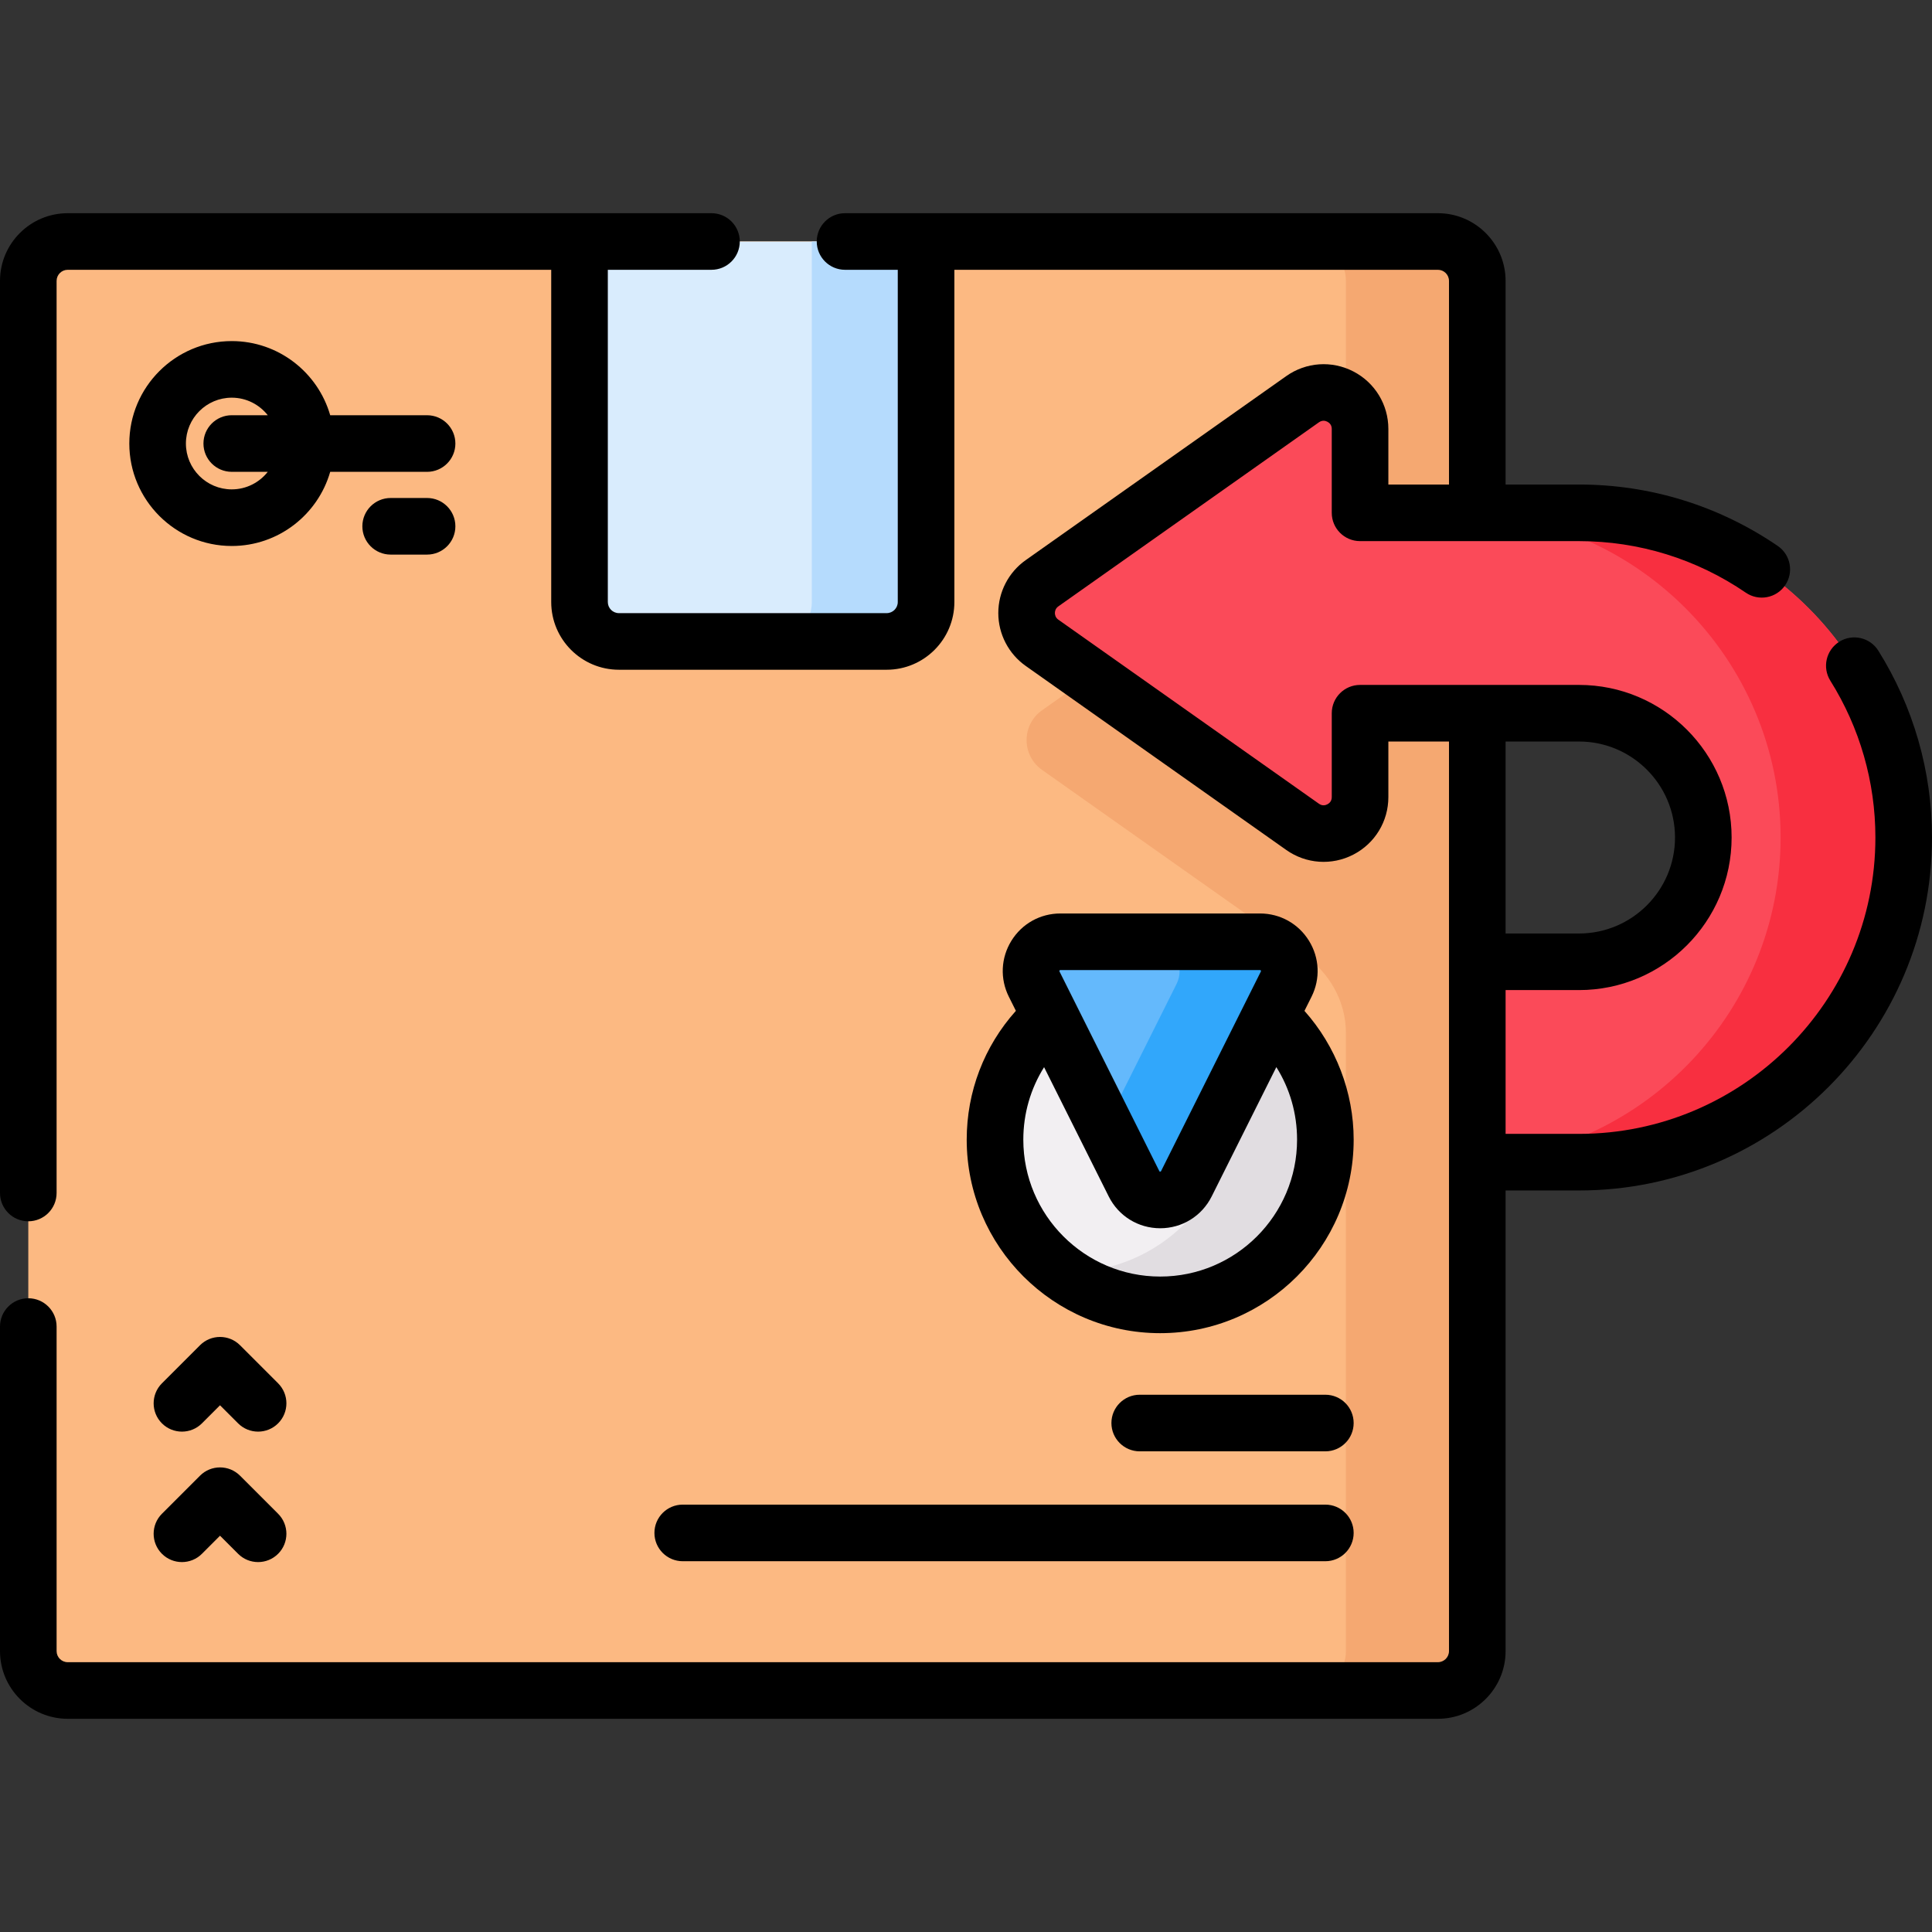 <svg id="Capa_1" enable-background="new 0 0 512 512" height="512" viewBox="0 0 512 512" width="512" xmlns="http://www.w3.org/2000/svg"><rect x="0" y="0" width="512" height="512" fill="#333333" stroke="none"/><g><g><g><g><g><g><path d="m391.5 74.447v363.11c0 5.77-4.68 10.44-10.44 10.44h-363.12c-5.76 0-10.44-4.67-10.44-10.44v-363.11c0-5.77 4.68-10.45 10.44-10.45h363.12c5.76 0 10.44 4.68 10.44 10.45z" fill="#fcb982"/><path d="m391.498 74.441c0-5.767-4.675-10.443-10.443-10.443h-34.815c5.764 0 10.443 4.678 10.443 10.443v65.296c-3.154-2.426-7.73-2.919-11.483-.275l-69.06 48.78c-5.44 3.85-5.44 11.93 0 15.78l69.06 48.77c.038.027.075.053.113.079 6.957 4.776 11.37 12.436 11.37 20.875v163.81c0 5.764-4.678 10.443-10.443 10.443h34.816c5.767 0 10.443-4.675 10.443-10.443v-363.115z" fill="#f5a871"/><path d="m234.976 169.989h-70.954c-5.767 0-10.443-4.675-10.443-10.443v-95.545h91.84v95.546c0 5.767-4.675 10.442-10.443 10.442z" fill="#d9ecfd"/><path d="m245.416 64v95.551c0 5.764-4.668 10.443-10.443 10.443h-30.273c5.764 0 10.443-4.678 10.443-10.443v-95.551z" fill="#b5dbfd"/></g><g><g><g><g><circle cx="307.462" cy="302.027" fill="#f2eff2" r="43.775"/><path d="m351.232 302.025c0 24.175-19.597 43.772-43.772 43.772-9.824 0-18.89-3.231-26.203-8.713.589.026 1.177.039 1.766.039 24.175 0 43.772-19.597 43.772-43.772 0-14.351-6.907-27.079-17.569-35.059 23.364.93 42.006 20.147 42.006 43.733z" fill="#e1dde1"/></g><g><path d="m274.069 260.8 26.457 52.914c2.858 5.716 11.014 5.716 13.872 0l26.457-52.914c2.578-5.156-1.171-11.223-6.936-11.223h-52.914c-5.764.001-9.514 6.067-6.936 11.223z" fill="#64b9fc"/><path d="m340.858 260.805-26.465 52.903c-2.852 5.717-11.015 5.717-13.867 0l-7.601-15.201 18.851-37.702c2.577-5.154-1.177-11.224-6.933-11.224h29.081c5.757 0 9.511 6.069 6.934 11.224z" fill="#31a7fb"/></g></g></g></g></g></g></g><path d="m418.459 135.906h-58.029v-22.226c0-7.83-8.83-12.404-15.226-7.887l-69.06 48.779c-5.447 3.847-5.447 11.926 0 15.773l69.06 48.779c6.396 4.518 15.226-.056 15.226-7.887v-22.226h58.029c18.161 0 32.935 14.775 32.935 32.936s-14.775 32.935-32.935 32.935h-26.961v53.105h26.961c47.443 0 86.041-38.598 86.041-86.041s-38.598-86.04-86.041-86.04z" fill="#fb4a59"/><path d="m504.5 221.948c0 47.44-38.6 86.04-86.04 86.04h-26.96v-.19c44.81-2.92 80.38-40.31 80.38-85.85 0-47.44-38.6-86.04-86.04-86.04h32.62c47.44 0 86.04 38.6 86.04 86.04z" fill="#f82f40"/></g><g><path d="m63.611 391.073c-2.929-2.929-7.678-2.929-10.606 0l-10.092 10.092c-2.929 2.929-2.929 7.678 0 10.606 2.929 2.929 7.678 2.929 10.606 0l4.789-4.789 4.789 4.789c1.464 1.464 3.384 2.197 5.303 2.197s3.839-.732 5.303-2.197c2.929-2.929 2.929-7.678 0-10.606z"/><path d="m73.704 366.594-10.092-10.092c-2.929-2.929-7.678-2.929-10.606 0l-10.092 10.092c-2.929 2.929-2.929 7.678 0 10.606 2.929 2.929 7.678 2.929 10.606 0l4.789-4.789 4.789 4.789c1.464 1.464 3.384 2.197 5.303 2.197s3.839-.732 5.303-2.197c2.929-2.928 2.929-7.677 0-10.606z"/><path d="m307.462 353.302c28.273 0 51.274-23.001 51.274-51.274 0-12.583-4.715-24.794-13.041-34.138l1.867-3.734c2.382-4.763 2.132-10.312-.667-14.842-2.8-4.53-7.65-7.234-12.976-7.234h-52.914c-5.326 0-10.177 2.705-12.977 7.235s-3.049 10.079-.667 14.842l1.861 3.722c-8.423 9.408-13.035 21.423-13.035 34.151.001 28.27 23.002 51.272 51.275 51.272zm36.274-51.275c0 20.002-16.272 36.274-36.274 36.274s-36.274-16.272-36.274-36.274c0-6.903 1.924-13.507 5.503-19.214l17.127 34.254c2.601 5.202 7.829 8.433 13.644 8.433s11.043-3.231 13.644-8.433l17.137-34.273c3.581 5.698 5.493 12.297 5.493 19.233zm-62.947-44.829c.075-.121.131-.121.217-.121h52.914c.085 0 .142 0 .216.121s.049.171.011.248l-26.457 52.914c-.053.105-.071.141-.228.141s-.175-.036-.228-.141l-26.457-52.913c-.038-.077-.063-.127.012-.249z"/><path d="m302.037 369.619c-4.142 0-7.5 3.358-7.5 7.5s3.358 7.5 7.5 7.5h49.195c4.142 0 7.5-3.358 7.5-7.5s-3.358-7.5-7.5-7.5z"/><path d="m173.429 406.241c0 4.142 3.358 7.5 7.5 7.5h170.303c4.142 0 7.5-3.358 7.5-7.5s-3.358-7.5-7.5-7.5h-170.303c-4.142 0-7.5 3.358-7.5 7.5z"/><path d="m113.18 110.041h-25.673c-3.263-11.333-13.72-19.65-26.088-19.65-14.971 0-27.15 12.18-27.15 27.15s12.18 27.15 27.15 27.15c12.369 0 22.825-8.317 26.088-19.65h25.673c4.142 0 7.5-3.358 7.5-7.5s-3.358-7.5-7.5-7.5zm-51.762 19.65c-6.7 0-12.15-5.45-12.15-12.15s5.451-12.15 12.15-12.15c3.869 0 7.313 1.824 9.54 4.65h-9.54c-4.142 0-7.5 3.358-7.5 7.5s3.358 7.5 7.5 7.5h9.54c-2.226 2.826-5.671 4.65-9.54 4.65z"/><path d="m113.18 131.973h-9.651c-4.142 0-7.5 3.358-7.5 7.5s3.358 7.5 7.5 7.5h9.651c4.142 0 7.5-3.358 7.5-7.5s-3.358-7.5-7.5-7.5z"/><path d="m497.774 172.437c-2.199-3.51-6.826-4.574-10.337-2.375-3.51 2.199-4.574 6.827-2.375 10.337 7.81 12.47 11.938 26.837 11.938 41.548 0 43.308-35.233 78.541-78.541 78.541h-19.46v-38.105h19.46c22.296 0 40.436-18.139 40.436-40.436s-18.139-40.436-40.436-40.436h-58.029c-4.142 0-7.5 3.358-7.5 7.5v22.226c0 1.084-.633 1.639-1.164 1.914-.531.276-1.35.472-2.235-.153l-69.061-48.779c-.793-.561-.912-1.344-.912-1.761s.118-1.2.912-1.761l69.06-48.779c.886-.625 1.704-.429 2.235-.153.531.275 1.164.831 1.164 1.914v22.226c0 4.142 3.358 7.5 7.5 7.5h58.029c15.842 0 31.126 4.724 44.2 13.662 3.421 2.339 8.087 1.459 10.424-1.958 2.338-3.419 1.461-8.086-1.958-10.424-15.578-10.65-33.789-16.279-52.666-16.279h-19.461v-53.962c0-9.894-8.049-17.943-17.942-17.943h-157.11c-4.142 0-7.5 3.358-7.5 7.5s3.358 7.5 7.5 7.5h13.974v88.046c0 1.623-1.32 2.942-2.942 2.942h-70.955c-1.623 0-2.943-1.32-2.943-2.942v-88.046h27.471c4.142 0 7.5-3.358 7.5-7.5s-3.358-7.5-7.5-7.5h-170.607c-9.894 0-17.943 8.049-17.943 17.943v241.713c0 4.142 3.358 7.5 7.5 7.5s7.5-3.358 7.5-7.5v-241.713c0-1.623 1.32-2.943 2.943-2.943h128.136v88.046c0 9.894 8.049 17.942 17.943 17.942h70.955c9.894 0 17.942-8.049 17.942-17.942v-88.046h128.137c1.623 0 2.942 1.32 2.942 2.943v53.963h-16.068v-14.727c0-6.437-3.55-12.273-9.266-15.233-5.714-2.96-12.53-2.492-17.788 1.221l-69.06 48.779c-4.544 3.21-7.258 8.449-7.258 14.013s2.713 10.803 7.258 14.013l69.06 48.779c5.256 3.713 12.073 4.181 17.788 1.221s9.266-8.797 9.266-15.234v-14.726h16.068v241.044c0 1.623-1.32 2.943-2.942 2.943h-363.113c-1.623 0-2.943-1.32-2.943-2.943v-86.004c0-4.142-3.358-7.5-7.5-7.5s-7.5 3.358-7.5 7.5v86.004c0 9.894 8.049 17.943 17.943 17.943h363.113c9.894 0 17.942-8.049 17.942-17.943v-122.068h19.461c51.579 0 93.541-41.962 93.541-93.541 0-17.531-4.919-34.651-14.226-49.511zm-98.776 24.075h19.461c14.025 0 25.436 11.41 25.436 25.436s-11.41 25.436-25.436 25.436h-19.461z"/></g></g></svg>